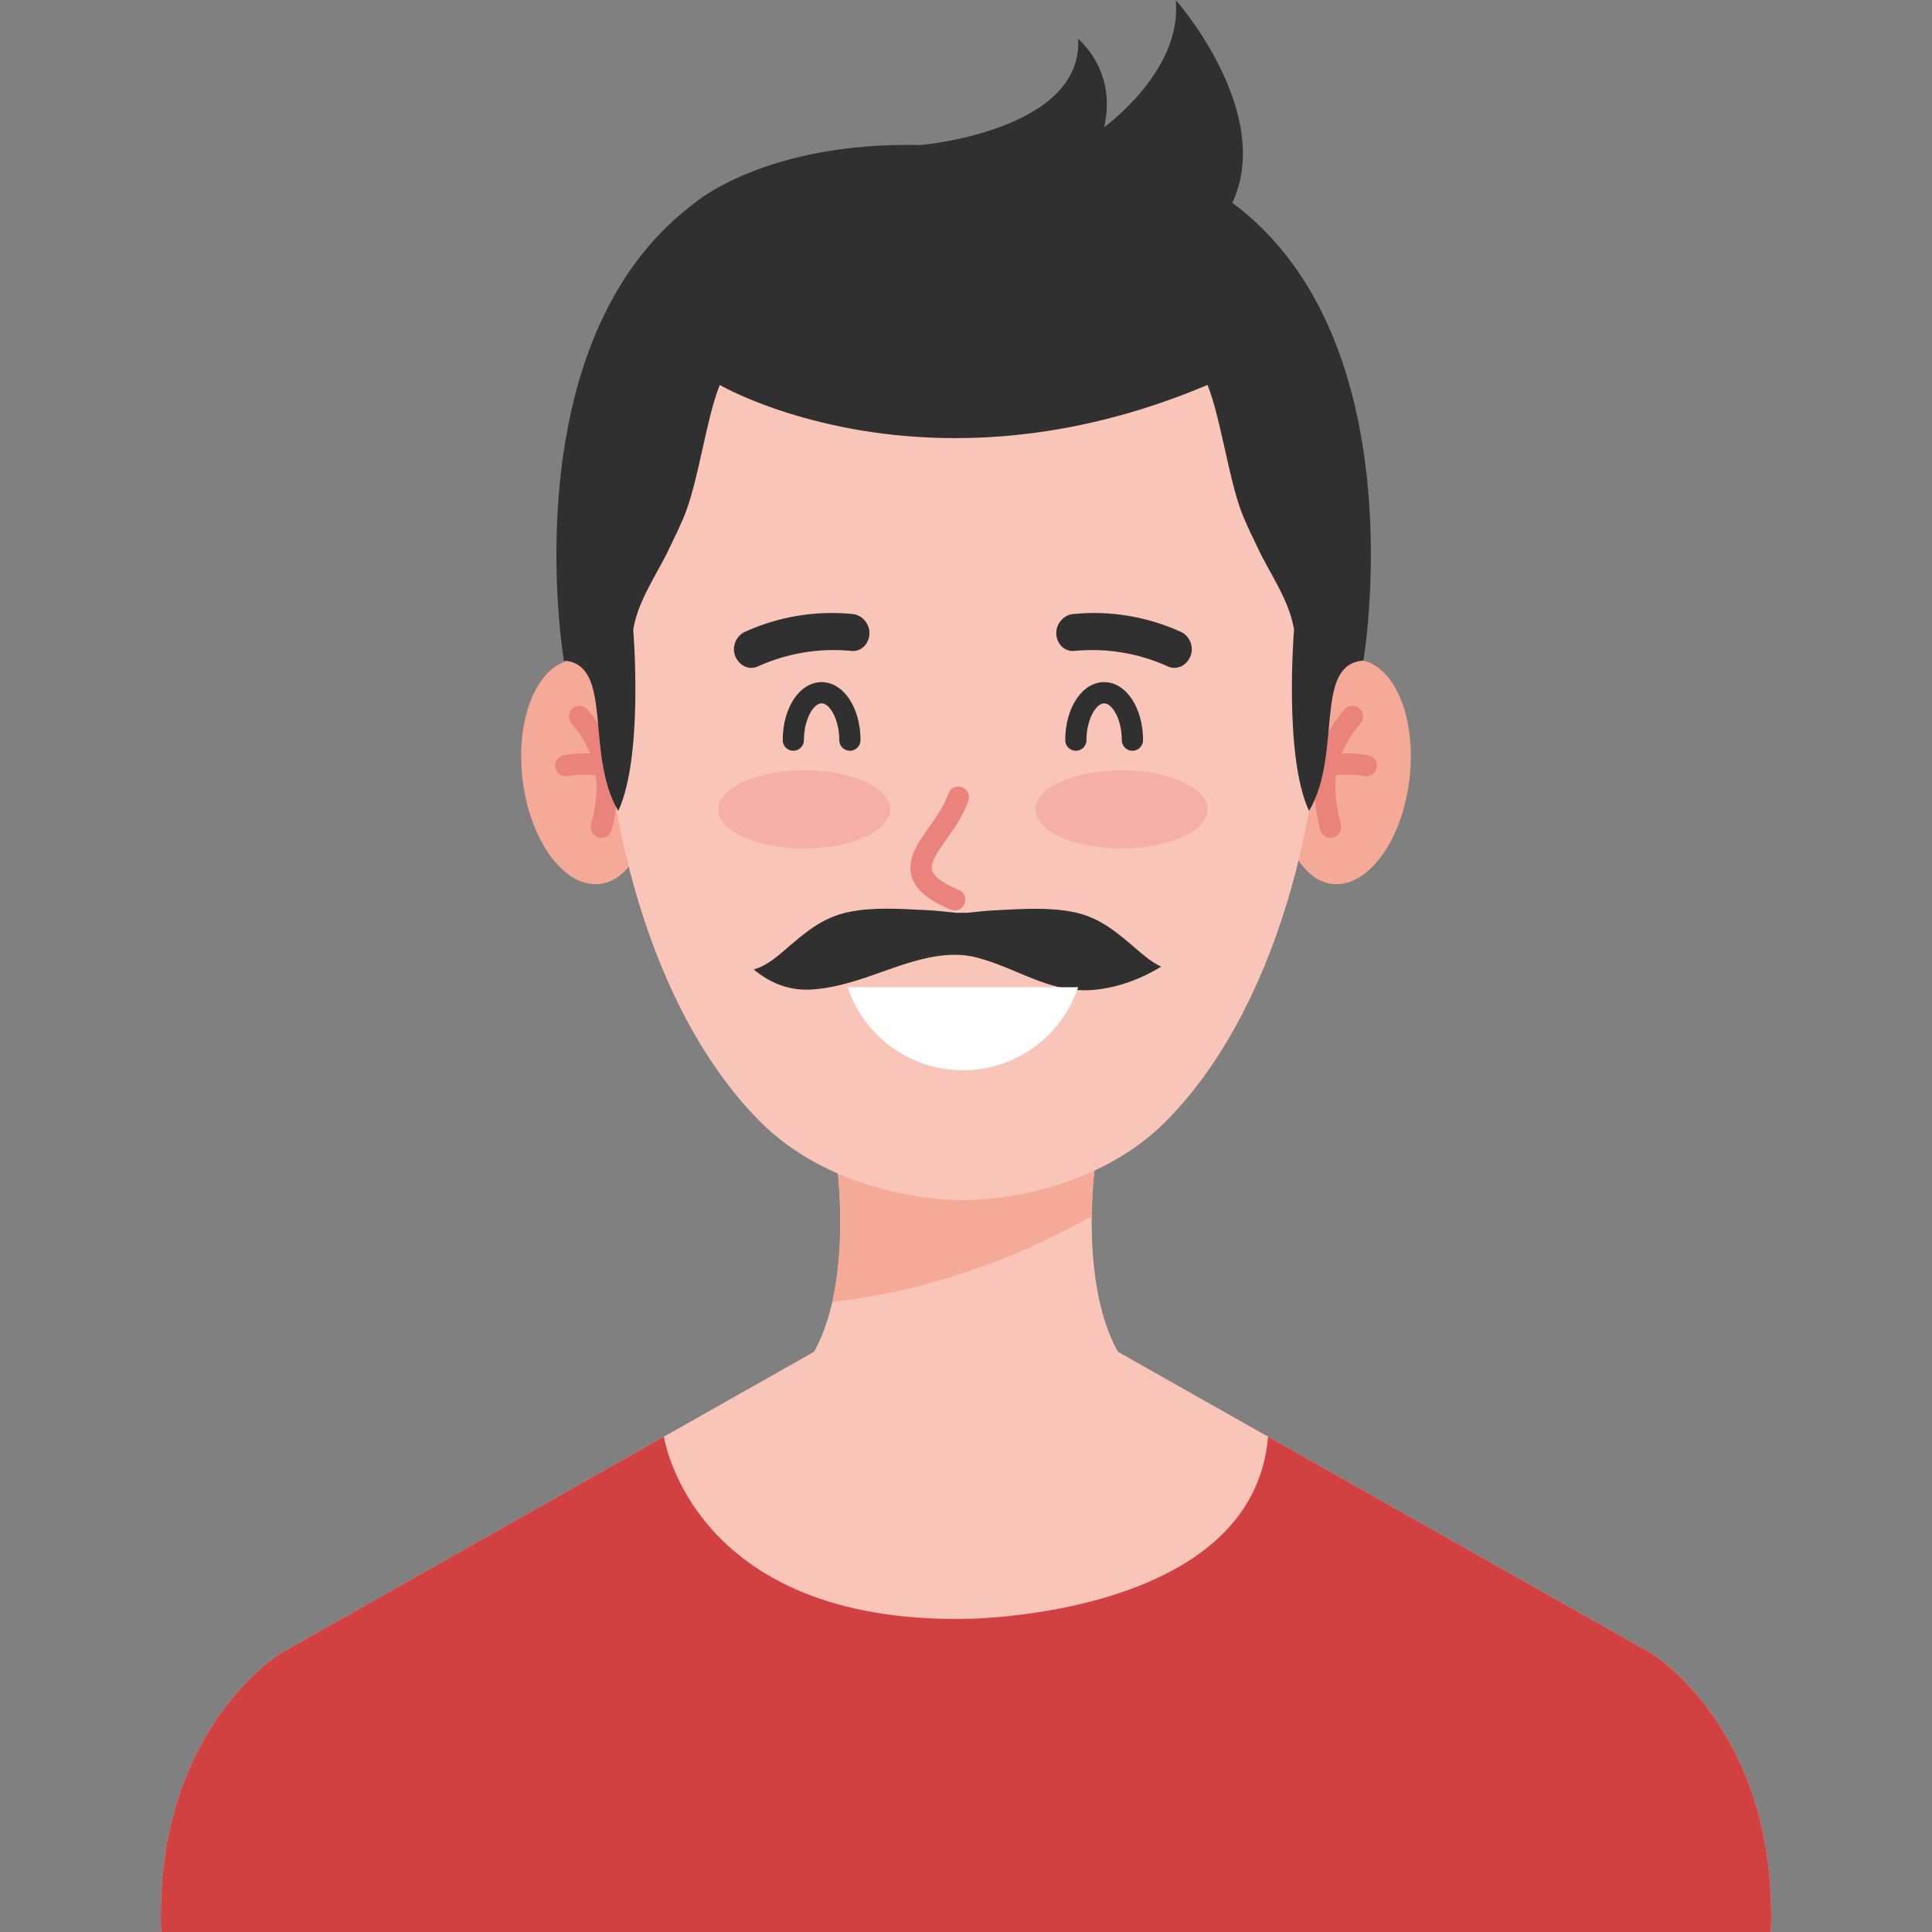 <?xml version="1.0"?>
<svg xmlns="http://www.w3.org/2000/svg" xmlns:xlink="http://www.w3.org/1999/xlink" xmlns:svgjs="http://svgjs.com/svgjs" version="1.1" width="512" height="512" x="0" y="0" viewBox="0 0 453.54 453.54" style="enable-background:new 0 0 512 512" xml:space="preserve" class=""><rect x="0" y="0" width="453.54" height="453.54" fill="#808080" stroke="none"/><g><g xmlns="http://www.w3.org/2000/svg"><g><path d="m415.724 453.542c1.748-47.216-27.99-65.375-27.99-65.375l-125.281-70.822h-71.371l-125.276 70.822s-29.736 18.159-27.988 65.375z" fill="#f9c5b8" data-original="#f9c5b8" class=""/></g><g><path d="m182.171 326.505h89.199c-19.764-10.673-14.438-51.699-14.438-51.699h-60.324s5.327 41.027-14.437 51.699z" fill="#f9c5b8" data-original="#f9c5b8" class=""/></g><g><path d="m195.372 305.65c21.311-2.434 42.17-9.576 60.918-20.137.072-6.299.643-10.707.643-10.707h-60.324c-.001 0 2.091 16.167-1.237 30.844z" fill="#f5a997" data-original="#f5a997" class=""/></g><g><g><path d="m330.812 183.405c-1.877 14.512-10.088 25.287-18.338 24.067-8.252-1.22-13.42-13.973-11.545-28.485 1.879-14.512 10.092-25.288 18.342-24.068 8.251 1.22 13.419 13.973 11.541 28.486z" fill="#f5a997" data-original="#f5a997" class=""/></g><g><g><path d="m312.354 196.698c-1.119 0-2.137-.76-2.416-1.895-2.057-8.328-2.992-18.196 5.672-28.244.896-1.039 2.473-1.158 3.514-.26s1.158 2.472.26 3.514c-7.521 8.723-6.322 16.856-4.609 23.797.33 1.335-.484 2.686-1.822 3.015-.2.048-.401.073-.599.073z" fill="#e9837b" data-original="#e9837b" class=""/></g><g><path d="m320.728 182.236c-.154 0-.311-.015-.469-.045-3.996-.757-8.117-.006-8.158.001-1.357.252-2.652-.639-2.906-1.987-.256-1.351.631-2.652 1.979-2.908.203-.039 5.063-.942 10.018 0 1.35.256 2.238 1.561 1.98 2.912-.228 1.194-1.273 2.027-2.444 2.027z" fill="#e9837b" data-original="#e9837b" class=""/></g></g></g><g><g><path d="m122.728 183.405c1.879 14.512 10.088 25.287 18.34 24.067s13.418-13.973 11.545-28.485c-1.879-14.512-10.092-25.288-18.344-24.068s-13.418 13.973-11.541 28.486z" fill="#f5a997" data-original="#f5a997" class=""/></g><g><g><path d="m141.187 196.698c-.199 0-.4-.023-.6-.073-1.336-.329-2.152-1.68-1.82-3.015 1.713-6.94 2.91-15.074-4.609-23.797-.898-1.042-.781-2.615.26-3.514 1.043-.9 2.617-.781 3.512.26 8.664 10.048 7.73 19.916 5.674 28.244-.283 1.135-1.298 1.895-2.417 1.895z" fill="#e9837b" data-original="#e9837b" class=""/></g><g><path d="m132.812 182.236c-1.172 0-2.217-.833-2.443-2.027-.256-1.352.631-2.656 1.982-2.912 4.955-.941 9.813-.039 10.016 0 1.352.257 2.238 1.562 1.982 2.912-.256 1.352-1.574 2.232-2.91 1.983-.07-.013-4.172-.755-8.158-.001-.157.03-.315.045-.469.045z" fill="#e9837b" data-original="#e9837b" class=""/></g></g></g><g><path d="m310.349 148.632c-1.48-41.4-26.891-92.544-78.988-92.264h-5.324-5.324c-52.1-.28-77.508 50.863-78.99 92.264-1.484 41.611 11.273 89.603 37.189 115.125 12.15 11.964 30.58 17.718 47.125 18.006 16.543-.288 34.973-6.042 47.123-18.006 25.917-25.522 38.673-73.513 37.189-115.125z" fill="#f9c5b8" data-original="#f9c5b8" class=""/></g><g><g><ellipse cx="188.804" cy="190.002" fill="#f6afa8" rx="20.201" ry="9.176" data-original="#f6afa8" class=""/></g><g><ellipse cx="263.267" cy="190.002" fill="#f6afa8" rx="20.201" ry="9.176" data-original="#f6afa8" class=""/></g></g><g><path d="m289.294 47.602c43.594 32.385 30.762 107.471 30.762 107.471-11.809.858-4.842 21.872-12.76 35.298-5.994-12.88-3.514-42.563-3.514-42.563-1.164-7.072-5.68-13.066-8.637-19.425-3.039-6.535-.131.06-3.039-6.535-3.525-7.998-5.371-23.375-8.639-31.482-66.441 28.091-114.498 0-114.498 0-3.27 8.107-5.113 23.484-8.639 31.482-2.91 6.595 0 0-3.039 6.535-2.959 6.358-7.477 12.353-8.641 19.425 0 0 2.484 29.683-3.51 42.563-7.918-13.426-.951-34.439-12.76-35.298 0 0-12.832-75.086 30.762-107.471 0 0 16.545-14.389 53.078-13.559 0 0 38.047-3.321 36.877-24.911 0 0 9.219 7.41 6.098 20.728 0 0 18.473-13.254 16.813-29.861.001 0 23.251 26.288 13.286 47.603z" fill="#303030" data-original="#3f5aa6" class=""/></g><g><g><path d="m199.515 176.244c-1.375 0-2.492-1.114-2.492-2.491 0-4.866-2.23-8.642-4.148-8.642-1.92 0-4.152 3.775-4.152 8.642 0 1.377-1.115 2.491-2.49 2.491s-2.49-1.114-2.49-2.491c0-7.639 4.012-13.624 9.133-13.624s9.131 5.985 9.131 13.624c-.002 1.376-1.117 2.491-2.492 2.491z" fill="#303030" data-original="#2a2d6b" class=""/></g><g><path d="m265.839 176.244c-1.375 0-2.49-1.114-2.49-2.491 0-4.866-2.232-8.642-4.152-8.642-1.918 0-4.148 3.775-4.148 8.642 0 1.377-1.115 2.491-2.49 2.491-1.377 0-2.492-1.114-2.492-2.491 0-7.639 4.012-13.624 9.131-13.624 5.121 0 9.135 5.985 9.135 13.624-.002 1.376-1.119 2.491-2.494 2.491z" fill="#303030" data-original="#2a2d6b" class=""/></g></g><g><path d="m297.685 337.26 90.049 50.906s29.738 18.159 27.99 65.375h-377.907c-1.748-47.216 27.988-65.375 27.988-65.375l90.047-50.906s6.453 43.875 70.918 42.769c.001 0 67.403-.285 70.915-42.769z" fill="#d24141" data-original="#382e6a" class=""/></g><g><g><path d="m204.087 149.049c-.242 2.369-2.115 3.956-4.178 3.758-7.576-.738-15.107.51-22.039 3.655-1.893.854-4.176-.044-5.172-2.208-.994-2.157-.066-4.915 2.158-5.923 7.949-3.608 16.588-5.041 25.277-4.192 2.43.236 4.202 2.547 3.954 4.91z" fill="#303030" data-original="#2a2e6d" class=""/></g><g><path d="m247.979 149.049c.246 2.369 2.119 3.956 4.182 3.758 7.576-.738 15.109.51 22.041 3.655 1.891.854 4.17-.044 5.17-2.208.996-2.157.064-4.915-2.158-5.923-7.949-3.608-16.59-5.041-25.279-4.192-2.428.236-4.198 2.547-3.956 4.91z" fill="#303030" data-original="#2a2e6d" class=""/></g></g><g><path d="m224.144 213.71c-.314 0-.635-.061-.945-.188-5.357-2.204-8.275-4.681-9.18-7.793-1.191-4.106 1.424-7.808 4.193-11.726 1.734-2.453 3.525-4.989 4.398-7.644.428-1.306 1.84-2.013 3.143-1.59 1.307.43 2.02 1.838 1.59 3.146-1.105 3.363-3.207 6.338-5.063 8.963-2.057 2.911-3.998 5.659-3.477 7.461.301 1.029 1.633 2.659 6.289 4.575 1.273.523 1.881 1.979 1.355 3.251-.393.963-1.323 1.545-2.303 1.545z" fill="#e9837b" data-original="#e9837b" class=""/></g><g><path d="m189.89 232.313c4.904-.18 9.586-1.552 14.201-3.127 7.785-2.655 16.725-6.569 25.102-4.431 9.777 2.497 17.643 8.825 28.285 7.549 5.586-.67 10.57-2.608 15.102-5.37-2.471-1.167-4.658-3.153-6.658-4.869-4.305-3.688-8.148-6.762-13.818-7.931-5.875-1.211-12.092-.752-18.035-.468-2.295.109-4.773.373-7.301.639v-.026h-2.24c-2.527-.267-5.006-.53-7.303-.64-5.941-.283-12.16-.742-18.033.468-5.67 1.17-9.514 4.244-13.818 7.931-2.473 2.12-5.223 4.67-8.449 5.55 3.656 2.996 7.967 4.909 12.965 4.725z" fill="#303030" data-original="#3f5aa6" class=""/></g><g><path d="m198.972 231.756c3.793 11.321 14.467 19.488 27.064 19.488 12.6 0 23.27-8.167 27.063-19.488z" fill="#ffffff" data-original="#ffffff"/></g></g></g></svg>
